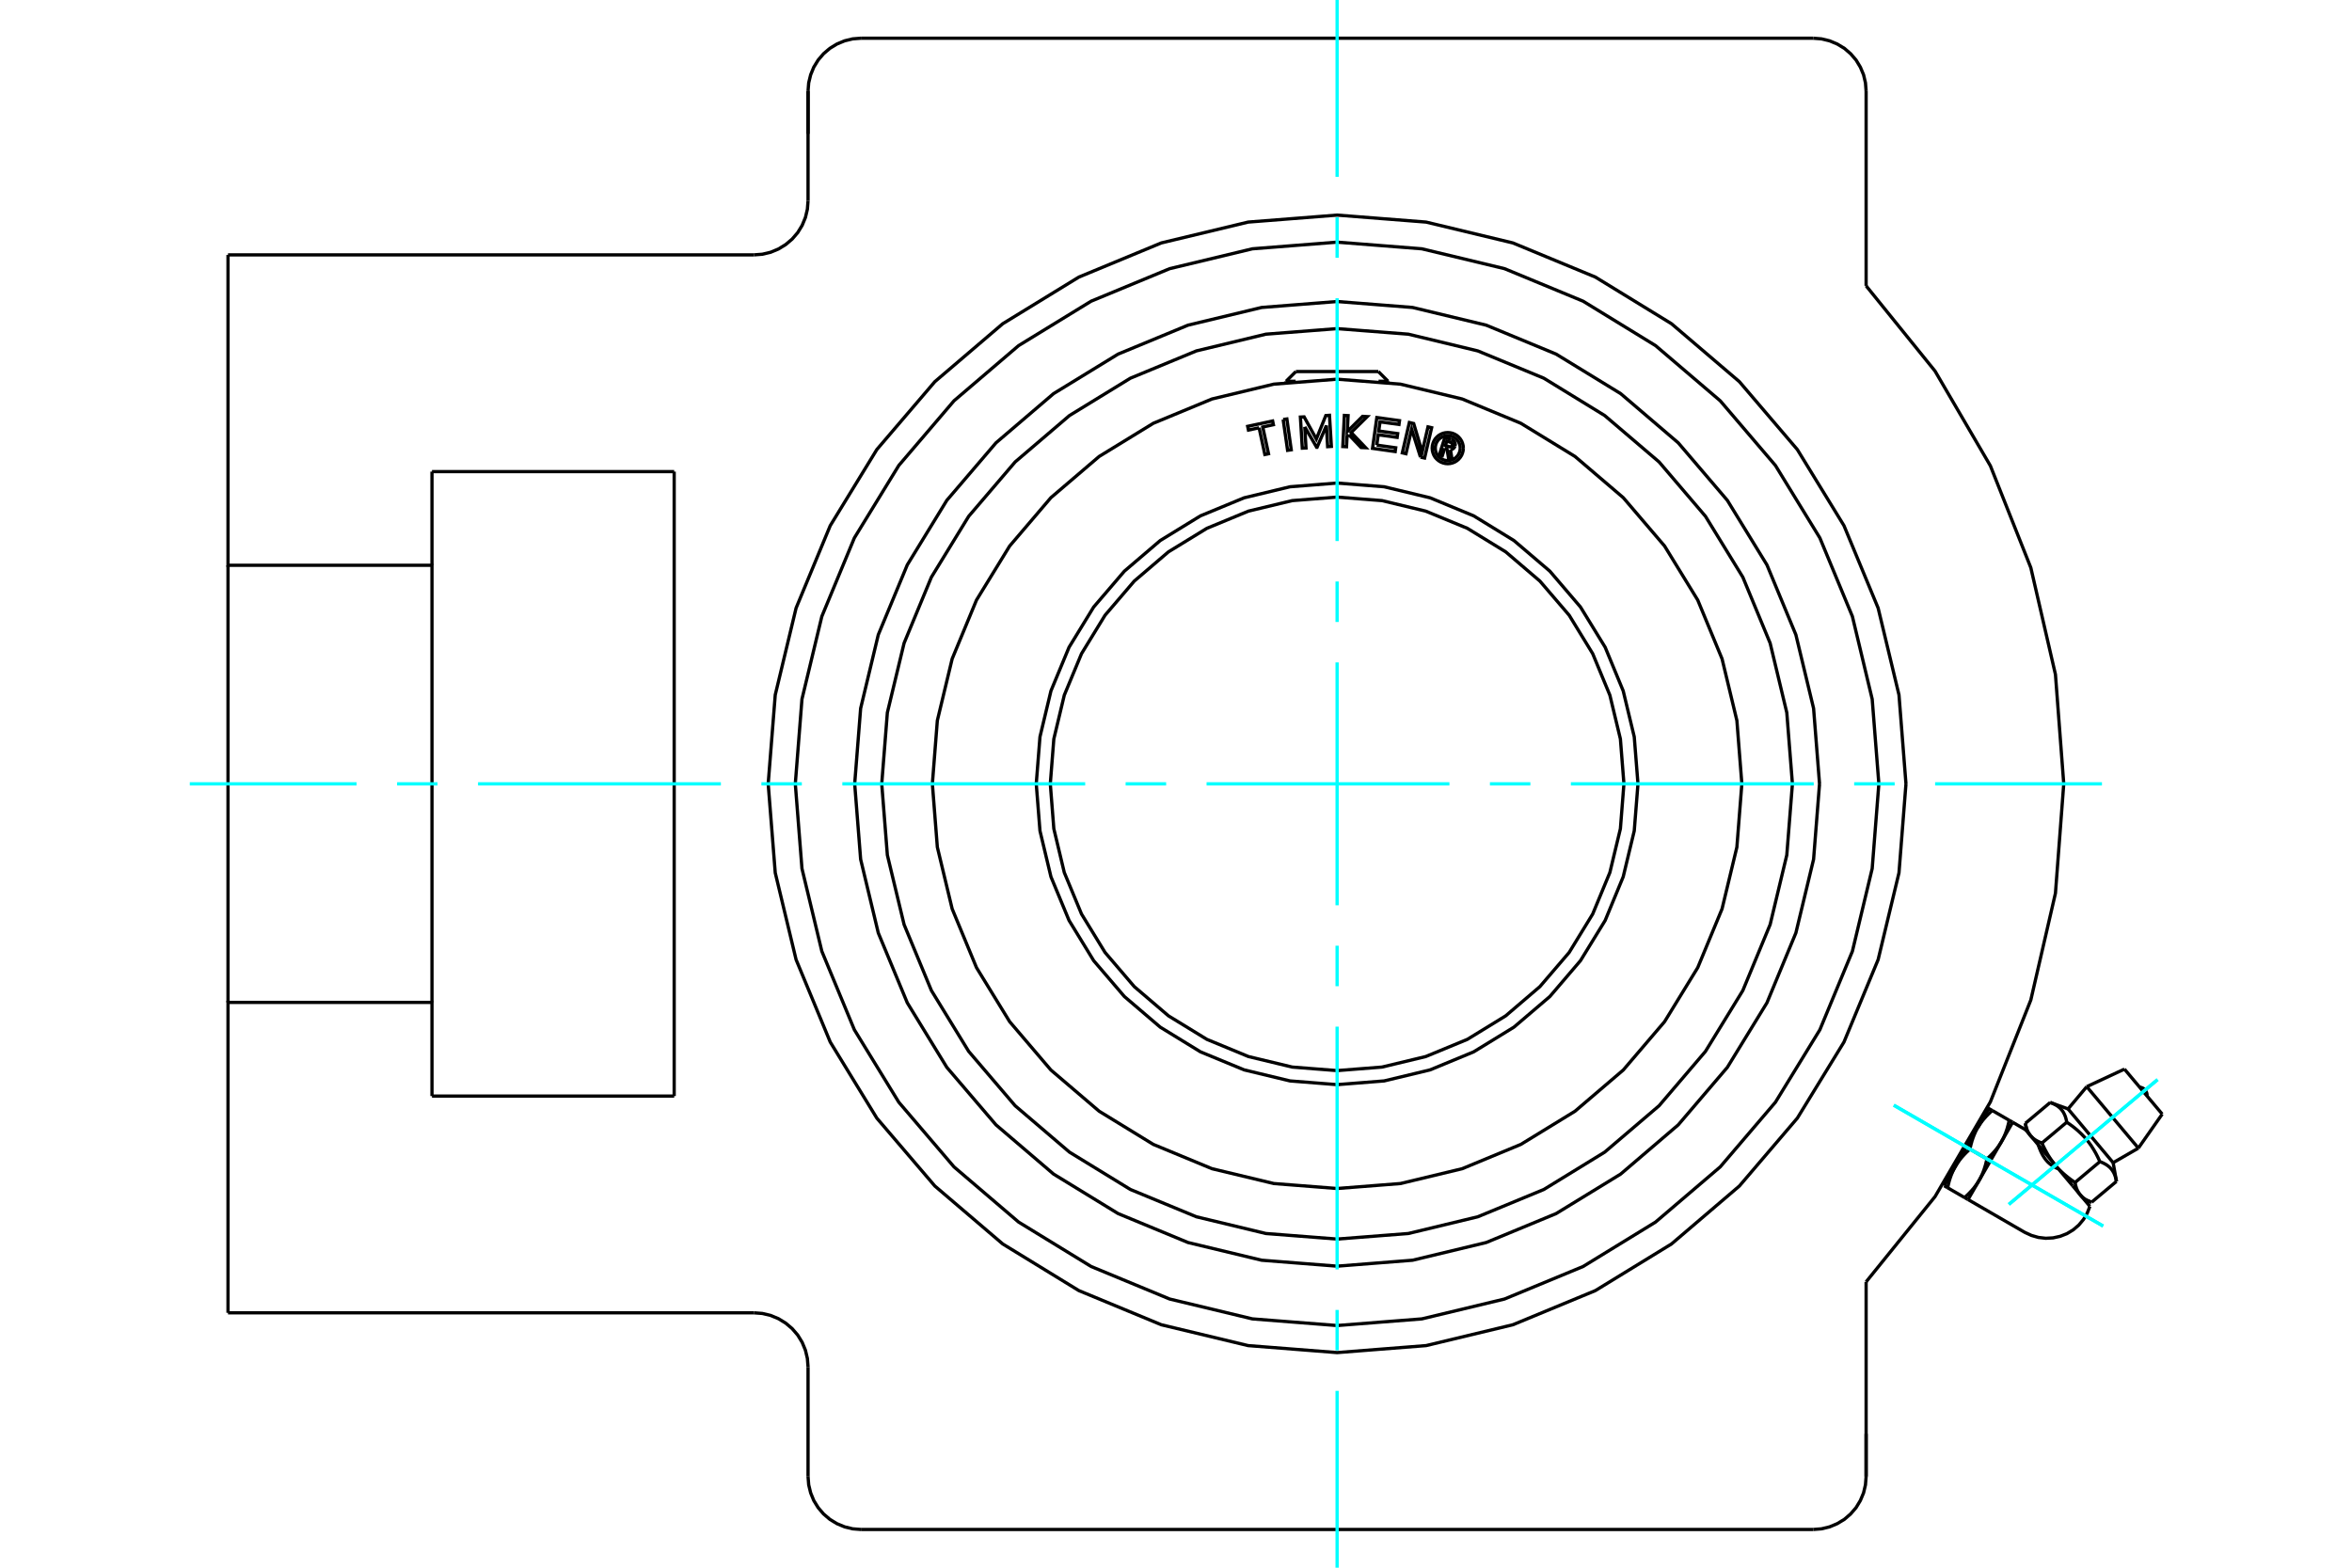 <?xml version="1.0" standalone="no"?>
<!DOCTYPE svg PUBLIC "-//W3C//DTD SVG 1.1//EN"
	"http://www.w3.org/Graphics/SVG/1.1/DTD/svg11.dtd">
<svg xmlns="http://www.w3.org/2000/svg" height="100%" width="100%" viewBox="0 0 36000 24000">
	<rect x="-1800" y="-1200" width="39600" height="26400" style="fill:#FFF"/>
	<g style="fill:none; fill-rule:evenodd" transform="matrix(1 0 0 1 0 0)">
		<g style="fill:none; stroke:#000; stroke-width:50; shape-rendering:geometricPrecision">
			<polyline points="22112,6863 22076,6977 22031,6963 22115,6697 22214,6728"/>
			<polyline points="22270,6828 22273,6816 22274,6803 22272,6790 22269,6778 22264,6766 22256,6755 22247,6746 22237,6738 22226,6732 22214,6728"/>
			<polyline points="22270,6828 22228,6815 22229,6810 22229,6804 22229,6799 22227,6793 22225,6788 22222,6784 22218,6780 22214,6776 22209,6773 22204,6772 22145,6753 22123,6820 22184,6839 22189,6840 22194,6840 22200,6840 22205,6838 22210,6836 22215,6833 22219,6830 22222,6826 22225,6821 22227,6816 22270,6830"/>
			<polyline points="22201,6884 22215,6882 22227,6878 22239,6871 22249,6863 22258,6853 22265,6842 22270,6830"/>
			<polyline points="22201,6884 22225,7029 22171,7012 22148,6874 22112,6863"/>
			<polyline points="21073,6814 21363,6855 21355,6913 21008,6864 21074,6392 21421,6440 21413,6498 21123,6458 21103,6598 21393,6638 21385,6696 21095,6656 21073,6814"/>
			<polyline points="19971,6535 19990,6858 19933,6861 19904,6385 19961,6382 20148,6721 20293,6362 20349,6358 20378,6834 20321,6838 20302,6515 20159,6848 20153,6848 19971,6535"/>
			<polyline points="19272,6549 19109,6584 19097,6527 19479,6445 19491,6502 19328,6537 19416,6946 19360,6958 19272,6549"/>
			<polyline points="19640,6422 19697,6414 19764,6886 19708,6894 19640,6422"/>
			<polyline points="20646,6655 20618,6683 20610,6839 20553,6836 20577,6360 20634,6363 20622,6606 20856,6374 20927,6378 20681,6621 20903,6854 20832,6851 20646,6655"/>
			<polyline points="21742,6998 21607,6571 21520,6946 21464,6933 21572,6468 21638,6484 21768,6919 21857,6535 21913,6548 21805,7012 21742,6998"/>
			<polyline points="22398,6860 22395,6823 22386,6787 22372,6752 22352,6720 22328,6692 22300,6667 22268,6648 22233,6633 22197,6625 22159,6622 22122,6625 22086,6633 22051,6648 22019,6667 21991,6692 21966,6720 21947,6752 21933,6787 21924,6823 21921,6860 21924,6898 21933,6934 21947,6969 21966,7001 21991,7029 22019,7053 22051,7073 22086,7087 22122,7096 22159,7099 22197,7096 22233,7087 22268,7073 22300,7053 22328,7029 22352,7001 22372,6969 22386,6934 22395,6898 22398,6860"/>
			<polyline points="22350,6860 22348,6831 22341,6801 22329,6774 22314,6748 22294,6725 22272,6706 22246,6690 22218,6679 22189,6672 22159,6670 22130,6672 22100,6679 22073,6690 22047,6706 22024,6725 22005,6748 21989,6774 21978,6801 21971,6831 21969,6860 21971,6890 21978,6919 21989,6947 22005,6973 22024,6995 22047,7015 22073,7030 22100,7042 22130,7049 22159,7051 22189,7049 22218,7042 22246,7030 22272,7015 22294,6995 22314,6973 22329,6947 22341,6919 22348,6890 22350,6860"/>
			<polyline points="24856,12000 24802,11313 24641,10643 24378,10007 24018,9419 23570,8896 23046,8448 22459,8088 21822,7825 21153,7664 20466,7610 19779,7664 19109,7825 18473,8088 17885,8448 17361,8896 16914,9419 16554,10007 16290,10643 16130,11313 16076,12000 16130,12687 16290,13357 16554,13993 16914,14581 17361,15104 17885,15552 18473,15912 19109,16175 19779,16336 20466,16390 21153,16336 21822,16175 22459,15912 23046,15552 23570,15104 24018,14581 24378,13993 24641,13357 24802,12687 24856,12000"/>
			<polyline points="25071,12000 25014,11280 24845,10577 24569,9909 24191,9293 23722,8744 23172,8275 22556,7897 21889,7621 21186,7452 20466,7395 19745,7452 19043,7621 18375,7897 17759,8275 17210,8744 16740,9293 16363,9909 16086,10577 15918,11280 15861,12000 15918,12720 16086,13423 16363,14091 16740,14707 17210,15256 17759,15725 18375,16103 19043,16379 19745,16548 20466,16605 21186,16548 21889,16379 22556,16103 23172,15725 23722,15256 24191,14707 24569,14091 24845,13423 25014,12720 25071,12000"/>
			<polyline points="26661,12000 26585,11031 26358,10086 25986,9187 25478,8359 24846,7619 24107,6988 23278,6480 22380,6108 21435,5881 20466,5805 19497,5881 18551,6108 17653,6480 16824,6988 16085,7619 15454,8359 14946,9187 14574,10086 14347,11031 14271,12000 14347,12969 14574,13914 14946,14813 15454,15641 16085,16381 16824,17012 17653,17520 18551,17892 19497,18119 20466,18195 21435,18119 22380,17892 23278,17520 24107,17012 24846,16381 25478,15641 25986,14813 26358,13914 26585,12969 26661,12000"/>
			<line x1="19685" y1="5837" x2="19831" y2="5837"/>
			<line x1="21100" y1="5837" x2="21246" y2="5837"/>
			<line x1="19835" y1="5688" x2="21097" y2="5688"/>
			<polyline points="28563,19624 29618,18319 30465,16869 31084,15309 31461,13674 31588,12000 31461,10326 31084,8691 30465,7131 29618,5681 28563,4376"/>
			<polyline points="29173,12000 29066,10638 28747,9309 28224,8047 27510,6882 26623,5843 25584,4956 24419,4242 23156,3719 21828,3400 20466,3293 19104,3400 17775,3719 16513,4242 15348,4956 14309,5843 13421,6882 12708,8047 12185,9309 11866,10638 11758,12000 11866,13362 12185,14691 12708,15953 13421,17118 14309,18157 15348,19044 16513,19758 17775,20281 19104,20600 20466,20707 21828,20600 23156,20281 24419,19758 25584,19044 26623,18157 27510,17118 28224,15953 28747,14691 29066,13362 29173,12000"/>
			<line x1="28563" y1="21951" x2="28563" y2="22605"/>
			<line x1="28563" y1="19624" x2="28563" y2="22605"/>
			<polyline points="27754,23415 27880,23405 28004,23375 28121,23326 28230,23260 28326,23177 28409,23081 28475,22972 28524,22855 28553,22732 28563,22605"/>
			<line x1="27754" y1="23415" x2="13178" y2="23415"/>
			<line x1="12368" y1="2049" x2="12368" y2="1395"/>
			<line x1="12368" y1="3073" x2="12368" y2="1395"/>
			<line x1="6612" y1="7220" x2="10319" y2="7220"/>
			<line x1="10319" y1="16780" x2="6612" y2="16780"/>
			<line x1="10319" y1="7220" x2="10319" y2="16780"/>
			<line x1="6612" y1="8654" x2="6612" y2="7220"/>
			<polyline points="6612,16780 6612,15346 3490,15346 3490,20098"/>
			<line x1="11539" y1="20098" x2="3490" y2="20098"/>
			<polyline points="12368,20927 12358,20797 12328,20671 12278,20550 12210,20439 12125,20340 12026,20256 11915,20188 11795,20138 11669,20108 11539,20098"/>
			<line x1="12368" y1="22605" x2="12368" y2="20927"/>
			<polyline points="12368,22605 12378,22732 12408,22855 12456,22972 12523,23081 12605,23177 12702,23260 12810,23326 12928,23375 13051,23405 13178,23415"/>
			<line x1="28563" y1="1395" x2="28563" y2="4376"/>
			<polyline points="28563,1395 28553,1268 28524,1145 28475,1028 28409,919 28326,823 28230,740 28121,674 28004,625 27880,595 27754,585"/>
			<line x1="13178" y1="585" x2="27754" y2="585"/>
			<polyline points="13178,585 13051,595 12928,625 12810,674 12702,740 12605,823 12523,919 12456,1028 12408,1145 12378,1268 12368,1395"/>
			<polyline points="11539,3902 11669,3892 11795,3862 11915,3812 12026,3744 12125,3660 12210,3561 12278,3450 12328,3329 12358,3203 12368,3073"/>
			<line x1="3490" y1="3902" x2="11539" y2="3902"/>
			<polyline points="3490,3902 3490,8654 6612,8654 6612,15346"/>
			<line x1="3490" y1="15346" x2="3490" y2="8654"/>
			<polyline points="30806,17181 30635,17477 30294,18068 30123,18364"/>
			<polyline points="31196,17525 31200,17536 31204,17546 31208,17557 31212,17568 31216,17579 31221,17590 31226,17602 31231,17614 31236,17626 31242,17639 31248,17651 31254,17663 31261,17676 31268,17689 31276,17701 31283,17713 31292,17726 31300,17738 31309,17750 31319,17762 31329,17773 31339,17785 31350,17795 31361,17806 31373,17816 31385,17826 31397,17835 31410,17844 31423,17853 31436,17861 31450,17868 31463,17875 31477,17882 31492,17888 31506,17894"/>
			<line x1="31031" y1="17328" x2="31004" y2="17296"/>
			<line x1="31988" y1="18468" x2="31724" y2="18153"/>
			<line x1="29758" y1="18153" x2="29811" y2="18184"/>
			<line x1="30070" y1="18334" x2="30123" y2="18364"/>
			<line x1="30070" y1="18334" x2="29811" y2="18184"/>
			<polyline points="30294,18068 30289,18076 30284,18084 30280,18092 30275,18099 30270,18107 30265,18115 30260,18122 30255,18130 30249,18137 30244,18145 30239,18152 30233,18160 30227,18167 30222,18175 30216,18182 30210,18190 30204,18197 30197,18205 30191,18212 30185,18220 30178,18227 30171,18234 30164,18242 30157,18249 30150,18257 30143,18264 30135,18272 30128,18280 30120,18287 30112,18295 30104,18302 30096,18310 30087,18318 30079,18326 30070,18334"/>
			<polyline points="30412,17742 30409,17754 30407,17765 30404,17776 30402,17787 30399,17798 30396,17809 30394,17819 30391,17830 30388,17840 30385,17850 30382,17860 30379,17870 30376,17879 30373,17889 30370,17898 30367,17908 30363,17917 30360,17926 30357,17935 30353,17944 30350,17953 30346,17961 30343,17970 30339,17979 30335,17987 30331,17996 30327,18004 30323,18012 30319,18020 30315,18029 30311,18037 30307,18045 30303,18053 30298,18061 30294,18068"/>
			<line x1="30412" y1="17742" x2="30152" y2="17592"/>
			<polyline points="29929,17858 29933,17850 29938,17842 29943,17834 29947,17827 29952,17819 29957,17811 29962,17804 29968,17796 29973,17789 29978,17781 29984,17774 29989,17766 29995,17759 30001,17751 30007,17744 30013,17736 30019,17729 30025,17721 30031,17714 30038,17707 30044,17699 30051,17692 30058,17684 30065,17677 30072,17669 30079,17662 30087,17654 30094,17646 30102,17639 30110,17631 30118,17624 30126,17616 30135,17608 30143,17600 30152,17592"/>
			<polyline points="29811,18184 29813,18172 29816,18161 29818,18150 29821,18139 29823,18128 29826,18117 29829,18107 29831,18096 29834,18086 29837,18076 29840,18066 29843,18056 29846,18047 29849,18037 29852,18028 29856,18018 29859,18009 29862,18000 29865,17991 29869,17982 29872,17973 29876,17965 29880,17956 29883,17947 29887,17939 29891,17930 29895,17922 29899,17914 29903,17906 29907,17898 29911,17889 29915,17881 29920,17873 29924,17866 29929,17858"/>
			<polyline points="30152,17592 30155,17581 30157,17570 30160,17558 30162,17547 30165,17537 30167,17526 30170,17515 30173,17505 30176,17495 30179,17485 30181,17475 30184,17465 30188,17455 30191,17446 30194,17436 30197,17427 30200,17418 30204,17409 30207,17400 30210,17391 30214,17382 30217,17373 30221,17365 30225,17356 30229,17347 30232,17339 30236,17331 30240,17322 30244,17314 30248,17306 30253,17298 30257,17290 30261,17282 30266,17274 30270,17266 29929,17858 29758,18153"/>
			<polyline points="30635,17477 30631,17485 30626,17493 30621,17500 30616,17508 30611,17516 30606,17523 30601,17531 30596,17538 30591,17546 30586,17554 30580,17561 30574,17569 30569,17576 30563,17583 30557,17591 30551,17598 30545,17606 30539,17613 30532,17621 30526,17628 30519,17636 30513,17643 30506,17650 30499,17658 30492,17665 30484,17673 30477,17681 30469,17688 30462,17696 30454,17703 30446,17711 30437,17719 30429,17727 30420,17734 30412,17742"/>
			<polyline points="30270,17266 30275,17258 30279,17251 30284,17243 30289,17235 30294,17228 30299,17220 30304,17212 30309,17205 30314,17197 30320,17190 30325,17182 30331,17175 30336,17167 30342,17160 30348,17152 30354,17145 30360,17137 30366,17130 30373,17123 30379,17115 30386,17108 30393,17100 30399,17093 30406,17085 30414,17078 30421,17070 30428,17063 30436,17055 30444,17047 30452,17040 30460,17032 30468,17024 30476,17017 30485,17009 30494,17001"/>
			<polyline points="30753,17151 30751,17162 30748,17174 30746,17185 30743,17196 30740,17207 30738,17217 30735,17228 30732,17238 30729,17248 30727,17258 30724,17268 30721,17278 30718,17288 30715,17297 30711,17307 30708,17316 30705,17325 30702,17335 30698,17344 30695,17352 30691,17361 30688,17370 30684,17379 30680,17387 30677,17396 30673,17404 30669,17413 30665,17421 30661,17429 30657,17437 30653,17445 30648,17453 30644,17461 30640,17469 30635,17477"/>
			<line x1="30753" y1="17151" x2="30494" y2="17001"/>
			<line x1="30806" y1="17181" x2="30753" y2="17151"/>
			<polyline points="30494,17001 30441,16971 30270,17266"/>
			<line x1="32395" y1="18086" x2="32014" y2="18405"/>
			<line x1="31654" y1="16977" x2="32344" y2="17800"/>
			<polyline points="31381,16878 31395,16883 31408,16888 31420,16894 31432,16899 31444,16905 31455,16911 31466,16917 31476,16923 31486,16929 31495,16935 31504,16942 31513,16949 31521,16956 31529,16963 31537,16970 31544,16978 31551,16986 31558,16994 31564,17002 31570,17010 31576,17019 31582,17028 31587,17038 31592,17047 31597,17057 31602,17068 31606,17078 31611,17089 31615,17101 31618,17113 31622,17125 31625,17138 31629,17151 31631,17165 31634,17180 31656,17195 31678,17210 31698,17225 31718,17239 31737,17254 31756,17269 31773,17283 31791,17298 31808,17313 31824,17328 31840,17343 31856,17358 31871,17373 31885,17388 31900,17403 31914,17419 31928,17435 31941,17451 31954,17467 31967,17483 31980,17500 31992,17517 32005,17535 32017,17553 32028,17571 32040,17590 32052,17609 32063,17629 32075,17649 32086,17670 32097,17691 32108,17713 32119,17736 32130,17760 32141,17784 32155,17789 32168,17794 32181,17800 32193,17805 32204,17811 32215,17817 32226,17823 32236,17829 32246,17835 32255,17842 32264,17848 32273,17855 32281,17862 32289,17869 32297,17876 32304,17884 32311,17892 32318,17900 32324,17908 32330,17916 32336,17925 32342,17934 32347,17944 32353,17953 32358,17963 32362,17974 32367,17984 32371,17995 32375,18007 32379,18019 32382,18031 32386,18044 32389,18058 32392,18071 32395,18086"/>
			<polyline points="31841,18293 31838,18289 31834,18285 31831,18281 31828,18277 31825,18272 31822,18268 31819,18264 31816,18259 31813,18254 31811,18250 31808,18245 31805,18240 31803,18235 31800,18231 31798,18225 31796,18220 31793,18215 31791,18210 31789,18204 31787,18199 31784,18193 31782,18188 31780,18182 31779,18176 31777,18170 31775,18164 31773,18158 31771,18151 31770,18145 31768,18138 31767,18131 31765,18124 31764,18117 31762,18110 31761,18103"/>
			<polyline points="32014,18405 32007,18402 32001,18400 31994,18397 31987,18394 31981,18392 31975,18389 31969,18386 31963,18383 31957,18381 31951,18378 31945,18375 31940,18372 31935,18369 31929,18366 31924,18363 31919,18360 31914,18357 31909,18354 31905,18350 31900,18347 31896,18344 31891,18341 31887,18337 31882,18334 31878,18330 31874,18327 31870,18323 31866,18320 31862,18316 31859,18312 31855,18309 31851,18305 31848,18301 31844,18297 31841,18293"/>
			<polyline points="32141,17784 31761,18103 31750,18095 31739,18088 31728,18080 31718,18073 31707,18066 31697,18058 31687,18051 31677,18043 31668,18036 31658,18029 31649,18021 31640,18014 31631,18007 31622,17999 31613,17992 31604,17985 31596,17977 31587,17970 31579,17962 31571,17955 31563,17948 31555,17940 31547,17933 31540,17925 31532,17918 31524,17910 31517,17902 31510,17895 31502,17887 31495,17879 31488,17872 31481,17864 31474,17856 31467,17848 31461,17840 31724,18153"/>
			<polyline points="31461,17840 31454,17832 31447,17824 31441,17816 31434,17808 31428,17799 31422,17791 31415,17782 31409,17774 31403,17765 31397,17757 31391,17748 31385,17739 31379,17730 31373,17721 31367,17712 31361,17702 31355,17693 31349,17683 31343,17674 31338,17664 31332,17654 31326,17644 31321,17634 31315,17623 31309,17613 31304,17602 31298,17592 31293,17581 31287,17569 31281,17558 31276,17547 31270,17535 31265,17523 31259,17511 31254,17499"/>
			<line x1="31634" y1="17180" x2="31254" y2="17499"/>
			<polyline points="31081,17387 31077,17383 31074,17379 31071,17375 31068,17370 31065,17366 31062,17362 31059,17357 31056,17353 31053,17348 31050,17344 31048,17339 31045,17334 31042,17329 31040,17324 31038,17319 31035,17314 31033,17309 31031,17304 31028,17298 31026,17293 31024,17287 31022,17282 31020,17276 31018,17270 31016,17264 31014,17258 31013,17251 31011,17245 31009,17239 31008,17232 31006,17225 31005,17218 31003,17211 31002,17204 31001,17197"/>
			<polyline points="31254,17499 31247,17496 31240,17494 31234,17491 31227,17488 31221,17486 31214,17483 31208,17480 31202,17477 31196,17475 31191,17472 31185,17469 31180,17466 31174,17463 31169,17460 31164,17457 31159,17454 31154,17451 31149,17448 31144,17444 31140,17441 31135,17438 31131,17435 31126,17431 31122,17428 31118,17424 31114,17421 31110,17417 31106,17414 31102,17410 31098,17406 31095,17403 31091,17399 31087,17395 31084,17391 31081,17387"/>
			<line x1="31381" y1="16878" x2="31001" y2="17197"/>
			<polyline points="31031,17328 31081,17387 31461,17840"/>
			<line x1="31940" y1="16636" x2="32730" y2="17577"/>
			<line x1="32517" y1="16367" x2="33095" y2="17056"/>
			<polyline points="27850,12000 27759,10845 27488,9718 27045,8648 26439,7660 25687,6779 24806,6026 23818,5421 22748,4978 21621,4707 20466,4616 19311,4707 18184,4978 17114,5421 16126,6026 15245,6779 14492,7660 13887,8648 13443,9718 13173,10845 13082,12000 13173,13155 13443,14282 13887,15352 14492,16340 15245,17221 16126,17974 17114,18579 18184,19022 19311,19293 20466,19384 21621,19293 22748,19022 23818,18579 24806,17974 25687,17221 26439,16340 27045,15352 27488,14282 27759,13155 27850,12000"/>
			<polyline points="28758,12000 28656,10703 28353,9437 27855,8235 27175,7126 26330,6136 25340,5291 24231,4611 23028,4113 21763,3809 20466,3707 19169,3809 17903,4113 16701,4611 15591,5291 14602,6136 13757,7126 13077,8235 12579,9437 12275,10703 12173,12000 12275,13297 12579,14563 13077,15765 13757,16874 14602,17864 15591,18709 16701,19389 17903,19887 19169,20191 20466,20293 21763,20191 23028,19887 24231,19389 25340,18709 26330,17864 27175,16874 27855,15765 28353,14563 28656,13297 28758,12000"/>
			<polyline points="27435,12000 27349,10910 27094,9846 26676,8836 26104,7904 25394,7072 24562,6362 23630,5790 22619,5372 21556,5116 20466,5031 19376,5116 18312,5372 17302,5790 16369,6362 15538,7072 14827,7904 14256,8836 13838,9846 13582,10910 13496,12000 13582,13090 13838,14154 14256,15164 14827,16096 15538,16928 16369,17638 17302,18210 18312,18628 19376,18884 20466,18969 21556,18884 22619,18628 23630,18210 24562,17638 25394,16928 26104,16096 26676,15164 27094,14154 27349,13090 27435,12000"/>
			<line x1="19685" y1="5837" x2="19685" y2="5854"/>
			<line x1="21246" y1="5854" x2="21246" y2="5837"/>
			<line x1="19835" y1="5688" x2="19685" y2="5837"/>
			<line x1="21246" y1="5837" x2="21097" y2="5688"/>
			<line x1="31004" y1="17296" x2="30806" y2="17181"/>
			<polyline points="30123,18364 30991,18866 31093,18913 31200,18944 31312,18957 31424,18951 31533,18927 31637,18886 31733,18828 31818,18755 31890,18669 31947,18573 31988,18468"/>
			<line x1="30392" y1="17055" x2="30377" y2="17046"/>
			<line x1="29792" y1="18060" x2="29807" y2="18069"/>
			<polyline points="32862,16779 32863,16759 32860,16740 32854,16721 32846,16703 32834,16688 32821,16674 32805,16662 32787,16653 32769,16647 32750,16644"/>
			<line x1="31654" y1="16977" x2="31381" y2="16878"/>
			<line x1="32395" y1="18086" x2="32344" y2="17800"/>
			<line x1="31900" y1="18363" x2="32014" y2="18405"/>
			<line x1="31001" y1="17197" x2="31022" y2="17317"/>
			<line x1="31940" y1="16636" x2="31654" y2="16977"/>
			<line x1="32344" y1="17800" x2="32730" y2="17577"/>
			<line x1="32517" y1="16367" x2="31940" y2="16636"/>
			<line x1="32730" y1="17577" x2="33095" y2="17056"/>
		</g>
		<g style="fill:none; stroke:#0FF; stroke-width:50; shape-rendering:geometricPrecision">
			<line x1="2905" y1="12000" x2="5458" y2="12000"/>
			<line x1="6078" y1="12000" x2="6697" y2="12000"/>
			<line x1="7317" y1="12000" x2="11034" y2="12000"/>
			<line x1="11654" y1="12000" x2="12273" y2="12000"/>
			<line x1="12893" y1="12000" x2="16610" y2="12000"/>
			<line x1="17229" y1="12000" x2="17849" y2="12000"/>
			<line x1="18468" y1="12000" x2="22185" y2="12000"/>
			<line x1="22805" y1="12000" x2="23424" y2="12000"/>
			<line x1="24044" y1="12000" x2="27761" y2="12000"/>
			<line x1="28380" y1="12000" x2="29000" y2="12000"/>
			<line x1="29619" y1="12000" x2="32173" y2="12000"/>
			<line x1="20466" y1="24000" x2="20466" y2="21293"/>
			<line x1="20466" y1="20673" x2="20466" y2="20054"/>
			<line x1="20466" y1="19434" x2="20466" y2="15717"/>
			<line x1="20466" y1="15098" x2="20466" y2="14478"/>
			<line x1="20466" y1="13859" x2="20466" y2="10141"/>
			<line x1="20466" y1="9522" x2="20466" y2="8902"/>
			<line x1="20466" y1="8283" x2="20466" y2="4566"/>
			<line x1="20466" y1="3946" x2="20466" y2="3327"/>
			<line x1="20466" y1="2707" x2="20466" y2="0"/>
			<line x1="28987" y1="16920" x2="32191" y2="18770"/>
			<line x1="28987" y1="16920" x2="32191" y2="18770"/>
			<line x1="30748" y1="18438" x2="33024" y2="16528"/>
			<line x1="30748" y1="18438" x2="33024" y2="16528"/>
		</g>
	</g>
</svg>
